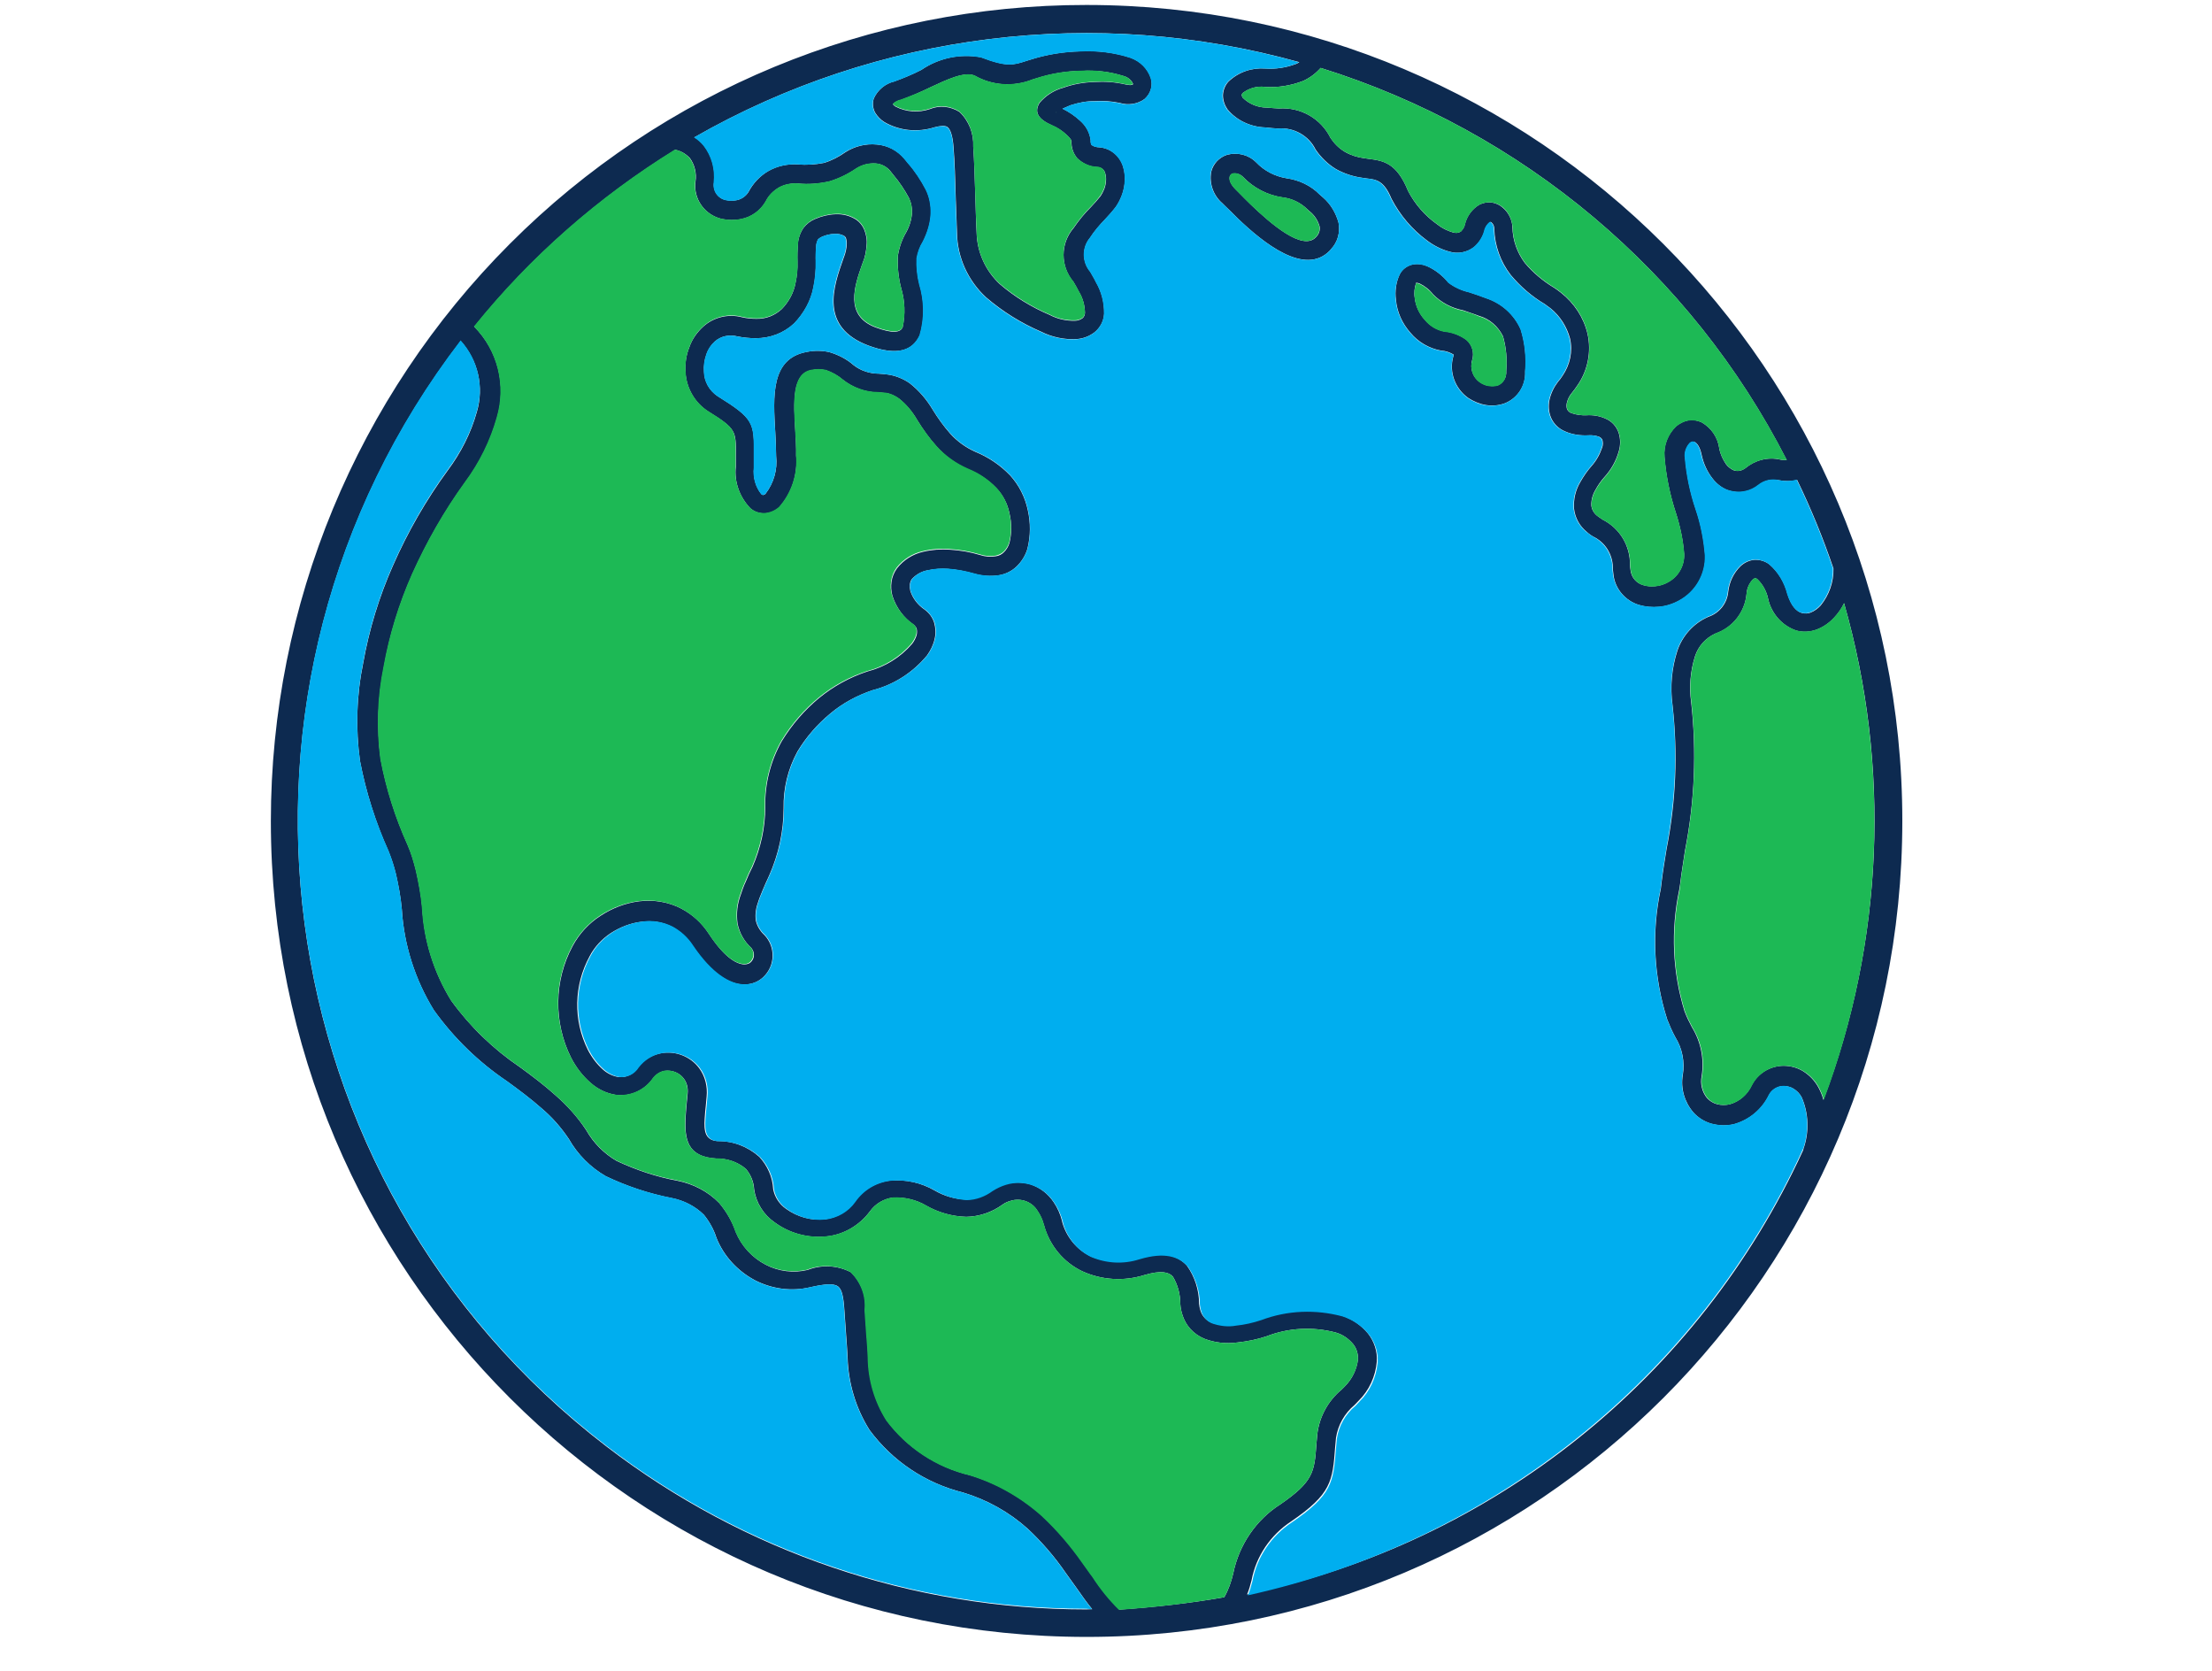 <svg width="49" height="37" viewBox="0 0 49 37" fill="none" xmlns="http://www.w3.org/2000/svg">
<path d="M32.085 6.257C32.222 6.361 32.378 6.432 32.544 6.47C32.666 6.508 32.794 6.555 32.922 6.602C33.267 6.716 33.541 6.966 33.687 7.292C33.782 7.594 33.815 7.916 33.786 8.227C33.8 8.535 33.621 8.818 33.333 8.931C33.2 8.979 33.059 8.993 32.917 8.969C32.775 8.946 32.643 8.889 32.525 8.813C32.232 8.605 32.095 8.237 32.194 7.892C32.199 7.878 32.203 7.864 32.199 7.85C32.114 7.802 32.024 7.769 31.925 7.764C31.66 7.717 31.415 7.575 31.244 7.368C31.06 7.16 30.947 6.909 30.923 6.635C30.899 6.451 30.923 6.257 31.003 6.082C31.06 5.964 31.169 5.884 31.296 5.856C31.405 5.837 31.514 5.851 31.613 5.893C31.792 5.974 31.953 6.101 32.085 6.257ZM32.411 6.871C32.161 6.824 31.925 6.701 31.745 6.517C31.665 6.413 31.561 6.333 31.443 6.276C31.419 6.267 31.396 6.262 31.367 6.262C31.363 6.262 31.367 6.262 31.367 6.271C31.334 6.375 31.32 6.489 31.339 6.593C31.358 6.772 31.438 6.947 31.561 7.079C31.67 7.212 31.821 7.306 31.991 7.339C32.166 7.353 32.34 7.42 32.482 7.524C32.614 7.637 32.662 7.816 32.61 7.977C32.558 8.157 32.624 8.35 32.775 8.459C32.837 8.502 32.907 8.535 32.988 8.544C33.059 8.553 33.125 8.549 33.186 8.53C33.309 8.473 33.375 8.35 33.366 8.218C33.389 7.958 33.366 7.698 33.295 7.448C33.186 7.226 32.997 7.06 32.761 6.994C32.643 6.947 32.525 6.914 32.411 6.871ZM27.077 4.5C26.879 4.33 26.784 4.065 26.831 3.805C26.874 3.63 27.006 3.484 27.186 3.427C27.417 3.366 27.658 3.427 27.828 3.597C28.003 3.781 28.239 3.904 28.495 3.947C28.773 3.985 29.038 4.107 29.236 4.311L29.307 4.372C29.477 4.519 29.595 4.722 29.652 4.934C29.69 5.147 29.633 5.36 29.487 5.515L29.458 5.549C28.906 6.12 27.989 5.383 27.417 4.835C27.313 4.731 27.224 4.641 27.143 4.566L27.077 4.5ZM27.242 3.909C27.224 3.985 27.261 4.084 27.38 4.202L27.441 4.263C27.517 4.339 27.602 4.429 27.706 4.528C28.154 4.958 28.854 5.563 29.147 5.256L29.161 5.241C29.217 5.185 29.246 5.1 29.232 5.015C29.194 4.882 29.118 4.764 29.01 4.679L28.958 4.632C28.811 4.49 28.622 4.396 28.414 4.372C28.084 4.325 27.772 4.164 27.54 3.923C27.483 3.862 27.398 3.829 27.309 3.843C27.29 3.848 27.276 3.857 27.266 3.871C27.257 3.876 27.242 3.895 27.242 3.909ZM40.85 13.359C40.793 13.477 40.718 13.585 40.628 13.68C40.519 13.798 40.387 13.888 40.24 13.944C40.094 13.996 39.938 14.006 39.787 13.963C39.475 13.855 39.239 13.585 39.168 13.264C39.135 13.099 39.05 12.943 38.927 12.825C38.913 12.815 38.898 12.806 38.88 12.806C38.861 12.81 38.842 12.82 38.828 12.834C38.747 12.919 38.7 13.028 38.691 13.141C38.657 13.548 38.388 13.897 38.001 14.03L37.991 14.034C37.779 14.133 37.618 14.313 37.547 14.535C37.443 14.861 37.415 15.215 37.462 15.551C37.585 16.647 37.538 17.757 37.325 18.839C37.292 19.076 37.249 19.307 37.221 19.553L37.198 19.704C37.009 20.597 37.046 21.523 37.316 22.397C37.363 22.52 37.42 22.638 37.481 22.751C37.679 23.073 37.755 23.46 37.694 23.833C37.661 24.003 37.703 24.183 37.816 24.32C37.873 24.381 37.949 24.429 38.034 24.452C38.124 24.476 38.218 24.476 38.308 24.457C38.53 24.396 38.709 24.24 38.804 24.032C38.941 23.767 39.21 23.607 39.503 23.602C39.654 23.602 39.806 23.64 39.938 23.72C40.084 23.81 40.203 23.937 40.283 24.084C40.33 24.174 40.368 24.263 40.392 24.358C41.724 20.843 41.885 16.983 40.85 13.359ZM39.952 25.435C40.08 25.067 40.066 24.66 39.914 24.306C39.872 24.221 39.806 24.155 39.725 24.107C39.664 24.07 39.588 24.051 39.513 24.051C39.376 24.051 39.248 24.131 39.187 24.249C39.035 24.566 38.752 24.802 38.412 24.896C38.251 24.934 38.086 24.93 37.92 24.887C37.764 24.845 37.618 24.755 37.509 24.632C37.316 24.405 37.226 24.103 37.278 23.805C37.325 23.517 37.268 23.219 37.112 22.969C37.042 22.841 36.985 22.709 36.933 22.577C36.635 21.641 36.583 20.644 36.791 19.68L36.81 19.52C36.839 19.279 36.881 19.038 36.919 18.797C37.127 17.748 37.169 16.675 37.051 15.622C36.994 15.211 37.032 14.795 37.16 14.403C37.273 14.077 37.514 13.807 37.831 13.666L37.84 13.661C38.086 13.581 38.261 13.363 38.284 13.103C38.308 12.891 38.402 12.692 38.554 12.541C38.639 12.461 38.738 12.414 38.851 12.399C38.974 12.39 39.097 12.423 39.196 12.499C39.395 12.669 39.532 12.9 39.598 13.16C39.678 13.411 39.791 13.543 39.919 13.576C39.98 13.59 40.051 13.59 40.108 13.566C40.193 13.533 40.269 13.477 40.33 13.411C40.519 13.179 40.623 12.886 40.614 12.588C40.387 11.918 40.117 11.261 39.81 10.628C39.683 10.661 39.546 10.661 39.418 10.637C39.258 10.599 39.092 10.637 38.96 10.741C38.87 10.812 38.776 10.859 38.662 10.883C38.53 10.911 38.388 10.897 38.261 10.85C38.133 10.798 38.02 10.708 37.935 10.595C37.816 10.443 37.736 10.264 37.694 10.07C37.661 9.905 37.594 9.81 37.538 9.787C37.524 9.782 37.509 9.777 37.495 9.782C37.476 9.787 37.453 9.796 37.438 9.81C37.353 9.9 37.311 10.028 37.33 10.146C37.363 10.533 37.443 10.916 37.566 11.28C37.679 11.61 37.746 11.955 37.774 12.305C37.788 12.721 37.561 13.108 37.198 13.302C37.06 13.377 36.909 13.425 36.753 13.439C36.602 13.453 36.451 13.439 36.305 13.396C36.002 13.302 35.775 13.037 35.742 12.726L35.728 12.607C35.738 12.319 35.591 12.05 35.341 11.908C35.27 11.875 35.204 11.828 35.147 11.776C34.991 11.648 34.892 11.469 34.868 11.265C34.854 11.058 34.901 10.854 35.005 10.68C35.076 10.552 35.161 10.429 35.256 10.321C35.364 10.202 35.44 10.061 35.492 9.909C35.511 9.858 35.511 9.796 35.497 9.744C35.487 9.716 35.464 9.692 35.426 9.673C35.35 9.645 35.275 9.635 35.194 9.64C35.019 9.65 34.835 9.626 34.675 9.555C34.533 9.498 34.419 9.39 34.358 9.248C34.306 9.12 34.297 8.983 34.325 8.851C34.358 8.705 34.424 8.572 34.514 8.454C34.547 8.416 34.585 8.369 34.613 8.322C34.779 8.081 34.845 7.783 34.779 7.495C34.708 7.231 34.556 6.994 34.344 6.824C34.306 6.796 34.264 6.768 34.221 6.734C33.933 6.564 33.678 6.342 33.465 6.087C33.238 5.794 33.111 5.435 33.101 5.062C33.101 5.015 33.082 4.963 33.044 4.93C33.035 4.92 33.026 4.915 33.016 4.915C33.011 4.915 33.007 4.915 33.002 4.92C32.945 4.967 32.898 5.038 32.884 5.114C32.846 5.251 32.766 5.378 32.652 5.473C32.496 5.591 32.293 5.629 32.109 5.572C31.93 5.525 31.755 5.435 31.608 5.322C31.282 5.081 31.013 4.764 30.824 4.4C30.659 3.999 30.488 3.975 30.28 3.952L30.177 3.937C29.969 3.909 29.775 3.843 29.595 3.744C29.416 3.635 29.26 3.484 29.142 3.309C28.991 3.002 28.66 2.818 28.32 2.846C28.235 2.841 28.145 2.837 28.036 2.822C27.71 2.813 27.398 2.671 27.191 2.421C27.129 2.331 27.091 2.222 27.091 2.109C27.096 1.996 27.139 1.887 27.214 1.807C27.436 1.594 27.734 1.495 28.032 1.518C28.263 1.533 28.485 1.499 28.702 1.419C28.731 1.41 28.754 1.395 28.783 1.377C24.275 0.12 19.447 0.715 15.383 3.04C15.464 3.087 15.53 3.148 15.591 3.219C15.771 3.451 15.851 3.744 15.818 4.037C15.785 4.216 15.898 4.396 16.078 4.429C16.158 4.448 16.234 4.448 16.309 4.434C16.423 4.415 16.522 4.344 16.579 4.254C16.683 4.056 16.839 3.89 17.032 3.781C17.226 3.673 17.453 3.626 17.68 3.64C17.869 3.659 18.067 3.644 18.256 3.607C18.426 3.555 18.582 3.474 18.729 3.37C18.936 3.238 19.177 3.177 19.423 3.2C19.664 3.219 19.881 3.333 20.037 3.517L20.118 3.616C20.273 3.791 20.406 3.994 20.514 4.202C20.595 4.367 20.628 4.547 20.623 4.726C20.614 4.944 20.547 5.156 20.448 5.35C20.377 5.464 20.335 5.586 20.311 5.714C20.302 5.908 20.321 6.111 20.368 6.295C20.481 6.664 20.486 7.056 20.377 7.424C20.221 7.76 19.886 7.892 19.234 7.651C18.152 7.24 18.459 6.356 18.686 5.719L18.7 5.681C18.733 5.591 18.752 5.506 18.757 5.416C18.762 5.364 18.752 5.312 18.738 5.265C18.729 5.251 18.719 5.237 18.705 5.227C18.643 5.189 18.568 5.175 18.492 5.18C18.393 5.18 18.303 5.204 18.213 5.241C18.18 5.256 18.152 5.275 18.124 5.298C18.1 5.345 18.081 5.397 18.081 5.454C18.072 5.567 18.067 5.686 18.072 5.799C18.076 5.988 18.058 6.177 18.02 6.361C17.963 6.664 17.807 6.938 17.595 7.16C17.363 7.377 17.061 7.49 16.744 7.49C16.602 7.49 16.465 7.476 16.328 7.448C16.158 7.405 15.974 7.443 15.842 7.557C15.752 7.637 15.686 7.736 15.648 7.85C15.605 7.972 15.586 8.105 15.596 8.232C15.601 8.45 15.714 8.648 15.894 8.771C16.706 9.276 16.706 9.357 16.702 10.084V10.354C16.678 10.566 16.735 10.779 16.867 10.944C16.876 10.954 16.891 10.958 16.905 10.963C16.928 10.958 16.947 10.949 16.961 10.93C17.141 10.694 17.226 10.401 17.193 10.103C17.193 9.947 17.183 9.758 17.174 9.574C17.127 8.771 17.07 7.939 17.873 7.793C18.039 7.76 18.218 7.76 18.384 7.802C18.573 7.859 18.757 7.953 18.908 8.086C19.069 8.213 19.272 8.275 19.47 8.275C19.527 8.279 19.588 8.284 19.664 8.294C19.839 8.317 20.009 8.388 20.151 8.487C20.358 8.648 20.529 8.851 20.661 9.073C20.774 9.257 20.902 9.437 21.048 9.602C21.2 9.772 21.393 9.91 21.601 10.004C21.894 10.122 22.159 10.302 22.376 10.528C22.574 10.746 22.707 11.01 22.768 11.299C22.83 11.577 22.83 11.87 22.759 12.154C22.716 12.3 22.631 12.437 22.518 12.546C22.409 12.65 22.272 12.716 22.126 12.74C21.941 12.768 21.752 12.754 21.573 12.702C21.389 12.65 21.195 12.612 21.001 12.598C20.85 12.588 20.694 12.598 20.543 12.631C20.41 12.655 20.288 12.726 20.198 12.825C20.174 12.858 20.16 12.9 20.155 12.943C20.151 12.99 20.155 13.037 20.165 13.085C20.217 13.25 20.33 13.396 20.477 13.496C20.581 13.571 20.656 13.67 20.694 13.793C20.727 13.911 20.732 14.034 20.703 14.152C20.675 14.28 20.614 14.403 20.538 14.511C20.226 14.889 19.806 15.163 19.324 15.286C18.988 15.4 18.667 15.57 18.393 15.801C18.105 16.038 17.859 16.321 17.665 16.642C17.453 17.03 17.349 17.46 17.358 17.899C17.358 18.414 17.245 18.924 17.037 19.392C16.985 19.51 16.933 19.614 16.9 19.699C16.867 19.789 16.824 19.874 16.801 19.954C16.749 20.091 16.721 20.242 16.744 20.389C16.772 20.512 16.843 20.625 16.933 20.706C17.183 20.97 17.174 21.386 16.91 21.636C16.891 21.655 16.872 21.669 16.853 21.684C16.739 21.769 16.602 21.806 16.461 21.802C16.158 21.792 15.761 21.566 15.341 20.942C15.227 20.767 15.072 20.625 14.892 20.526C14.679 20.417 14.443 20.38 14.207 20.413C13.966 20.441 13.739 20.531 13.531 20.663C13.338 20.791 13.172 20.965 13.063 21.173C12.709 21.821 12.695 22.591 13.021 23.247C13.106 23.413 13.215 23.559 13.352 23.682C13.451 23.772 13.574 23.833 13.706 23.852C13.876 23.866 14.037 23.791 14.131 23.64C14.259 23.474 14.438 23.361 14.646 23.323C14.968 23.266 15.298 23.399 15.487 23.654C15.62 23.833 15.676 24.06 15.653 24.287L15.634 24.495C15.624 24.589 15.615 24.674 15.61 24.769C15.591 25.052 15.62 25.251 15.894 25.27C16.238 25.265 16.565 25.392 16.82 25.619C16.999 25.813 17.113 26.063 17.127 26.333C17.16 26.512 17.264 26.668 17.415 26.772C17.661 26.947 17.958 27.032 18.256 27.004C18.525 26.975 18.776 26.834 18.932 26.611C19.111 26.352 19.395 26.182 19.716 26.144C20.066 26.115 20.406 26.191 20.708 26.366C20.921 26.489 21.152 26.555 21.398 26.564C21.606 26.559 21.804 26.484 21.965 26.366C22.059 26.304 22.159 26.257 22.267 26.224C22.452 26.172 22.65 26.177 22.83 26.229C23.042 26.3 23.217 26.437 23.34 26.621C23.43 26.753 23.491 26.895 23.529 27.051V27.06C23.619 27.386 23.841 27.665 24.148 27.816C24.493 27.963 24.871 27.982 25.225 27.868L25.239 27.864C25.773 27.708 26.09 27.802 26.293 28.029C26.468 28.275 26.562 28.572 26.562 28.875C26.567 28.922 26.576 28.974 26.59 29.016C26.624 29.139 26.718 29.243 26.836 29.291C27.002 29.347 27.186 29.366 27.361 29.338C27.55 29.319 27.739 29.276 27.923 29.215C28.499 28.997 29.128 28.974 29.723 29.134C29.954 29.21 30.153 29.347 30.304 29.531C30.441 29.706 30.517 29.933 30.498 30.16C30.47 30.481 30.328 30.793 30.096 31.02C30.068 31.048 30.044 31.076 30.006 31.114C29.784 31.299 29.638 31.558 29.595 31.842L29.576 32.05C29.52 32.806 29.491 33.084 28.599 33.694C28.145 33.992 27.824 34.464 27.724 34.998C27.696 35.107 27.668 35.211 27.625 35.31C33.059 34.171 37.632 30.519 39.943 25.473M29.255 1.504C29.147 1.627 29.014 1.726 28.868 1.792C28.599 1.896 28.31 1.944 28.022 1.925C27.847 1.901 27.668 1.953 27.526 2.062C27.517 2.071 27.507 2.09 27.507 2.104C27.507 2.123 27.517 2.142 27.526 2.161C27.668 2.303 27.861 2.383 28.065 2.383C28.159 2.392 28.244 2.397 28.329 2.402C28.811 2.369 29.26 2.624 29.473 3.054C29.558 3.181 29.662 3.285 29.789 3.361C29.921 3.437 30.068 3.484 30.214 3.503L30.314 3.517C30.644 3.559 30.937 3.602 31.192 4.23C31.344 4.523 31.566 4.778 31.835 4.967C31.939 5.052 32.057 5.109 32.185 5.147C32.241 5.166 32.307 5.161 32.359 5.128C32.402 5.086 32.44 5.029 32.449 4.972C32.492 4.788 32.61 4.627 32.77 4.533C32.855 4.49 32.95 4.471 33.049 4.485C33.139 4.5 33.219 4.537 33.29 4.599C33.418 4.708 33.498 4.868 33.503 5.034C33.508 5.317 33.607 5.596 33.777 5.823C33.961 6.04 34.178 6.224 34.424 6.371C34.476 6.404 34.533 6.446 34.58 6.484C34.873 6.716 35.081 7.032 35.166 7.391C35.256 7.788 35.171 8.209 34.939 8.539C34.901 8.596 34.859 8.653 34.816 8.705C34.764 8.766 34.727 8.842 34.708 8.922C34.698 8.965 34.698 9.017 34.712 9.059C34.731 9.097 34.764 9.135 34.812 9.149C34.92 9.187 35.034 9.201 35.142 9.196C35.289 9.187 35.435 9.21 35.568 9.272C35.705 9.328 35.809 9.446 35.856 9.584C35.898 9.716 35.898 9.858 35.86 9.99C35.799 10.207 35.69 10.401 35.539 10.566C35.459 10.656 35.397 10.746 35.341 10.85C35.279 10.954 35.246 11.072 35.251 11.195C35.26 11.284 35.308 11.365 35.379 11.421C35.416 11.45 35.459 11.478 35.501 11.507C35.884 11.7 36.12 12.097 36.106 12.522L36.12 12.631C36.139 12.787 36.248 12.914 36.399 12.957C36.489 12.985 36.579 12.99 36.668 12.981C36.768 12.971 36.862 12.943 36.952 12.891C37.179 12.768 37.316 12.527 37.306 12.267C37.283 11.96 37.217 11.648 37.122 11.355C36.99 10.954 36.905 10.538 36.871 10.117C36.848 9.862 36.947 9.612 37.131 9.437C37.207 9.376 37.297 9.328 37.396 9.309C37.5 9.291 37.604 9.309 37.694 9.352C37.911 9.475 38.053 9.687 38.086 9.933C38.109 10.061 38.166 10.179 38.237 10.283C38.275 10.335 38.336 10.382 38.393 10.41C38.435 10.429 38.492 10.434 38.539 10.425C38.582 10.415 38.624 10.396 38.662 10.368C38.88 10.188 39.163 10.113 39.442 10.179C39.484 10.188 39.536 10.188 39.579 10.188C37.457 6.03 33.73 2.898 29.255 1.504ZM27.12 35.371C27.214 35.206 27.276 35.026 27.318 34.847C27.446 34.214 27.824 33.656 28.367 33.311C29.095 32.81 29.118 32.593 29.161 31.984L29.18 31.771C29.222 31.379 29.421 31.02 29.718 30.774L29.789 30.703C29.95 30.543 30.054 30.33 30.082 30.108C30.087 29.985 30.054 29.862 29.973 29.763C29.869 29.64 29.737 29.55 29.586 29.508C29.076 29.375 28.542 29.404 28.055 29.593C27.843 29.664 27.63 29.706 27.408 29.73C27.157 29.763 26.907 29.735 26.675 29.645C26.439 29.546 26.26 29.352 26.189 29.106C26.165 29.031 26.151 28.955 26.146 28.875C26.146 28.657 26.09 28.454 25.981 28.27C25.887 28.166 25.712 28.133 25.367 28.232L25.348 28.237C24.894 28.379 24.408 28.35 23.973 28.152C23.557 27.953 23.25 27.58 23.127 27.136L23.122 27.122C23.094 27.013 23.047 26.909 22.985 26.819C22.863 26.611 22.612 26.522 22.386 26.593C22.324 26.611 22.263 26.635 22.206 26.678C21.97 26.848 21.691 26.942 21.403 26.947C21.091 26.938 20.784 26.852 20.514 26.697C20.288 26.564 20.028 26.508 19.773 26.522C19.574 26.55 19.39 26.659 19.272 26.824C19.04 27.136 18.691 27.344 18.303 27.382C17.897 27.424 17.486 27.311 17.16 27.07C16.914 26.9 16.749 26.635 16.706 26.342C16.697 26.172 16.631 26.012 16.522 25.884C16.343 25.733 16.106 25.652 15.87 25.657C15.227 25.619 15.157 25.241 15.19 24.707C15.194 24.618 15.204 24.523 15.213 24.419L15.232 24.221C15.246 24.098 15.218 23.98 15.147 23.885C15.048 23.753 14.883 23.692 14.722 23.715C14.618 23.734 14.533 23.796 14.467 23.876C14.287 24.14 13.971 24.287 13.654 24.249C13.437 24.216 13.243 24.122 13.082 23.98C12.903 23.824 12.756 23.63 12.648 23.418C12.26 22.638 12.274 21.712 12.685 20.951C12.832 20.677 13.045 20.446 13.305 20.28C13.564 20.11 13.857 19.997 14.164 19.959C14.481 19.921 14.807 19.973 15.09 20.12C15.341 20.252 15.549 20.441 15.705 20.682C16.031 21.178 16.295 21.348 16.484 21.358C16.527 21.358 16.574 21.348 16.612 21.325C16.716 21.244 16.73 21.102 16.65 21.003C16.65 20.998 16.645 20.998 16.645 20.994C16.489 20.852 16.38 20.663 16.338 20.45C16.309 20.228 16.333 20.011 16.413 19.803C16.442 19.713 16.475 19.619 16.522 19.52C16.565 19.411 16.616 19.302 16.669 19.198C16.853 18.778 16.952 18.329 16.952 17.866C16.942 17.356 17.07 16.855 17.32 16.411C17.543 16.047 17.821 15.726 18.147 15.456C18.464 15.197 18.828 14.998 19.215 14.87C19.603 14.771 19.948 14.559 20.207 14.256C20.25 14.2 20.288 14.129 20.307 14.058C20.316 14.015 20.316 13.968 20.307 13.925C20.297 13.893 20.278 13.869 20.25 13.841C20.018 13.685 19.853 13.458 19.768 13.193C19.74 13.089 19.735 12.985 19.749 12.886C19.763 12.777 19.806 12.674 19.872 12.584C20.018 12.399 20.221 12.272 20.448 12.22C20.642 12.173 20.84 12.159 21.039 12.173C21.27 12.187 21.492 12.225 21.71 12.291C21.823 12.329 21.941 12.338 22.059 12.319C22.13 12.31 22.192 12.277 22.239 12.229C22.296 12.173 22.338 12.102 22.362 12.021C22.414 11.804 22.414 11.587 22.362 11.37C22.319 11.157 22.22 10.968 22.074 10.812C21.899 10.632 21.686 10.486 21.45 10.396C21.181 10.278 20.94 10.108 20.746 9.886C20.585 9.706 20.444 9.508 20.316 9.3C20.212 9.12 20.075 8.955 19.914 8.828C19.825 8.766 19.73 8.719 19.622 8.705C19.584 8.7 19.517 8.695 19.461 8.691C19.173 8.691 18.894 8.587 18.667 8.407C18.558 8.313 18.431 8.246 18.299 8.199C18.19 8.176 18.076 8.176 17.973 8.199C17.543 8.279 17.58 8.917 17.618 9.536C17.628 9.721 17.642 9.91 17.637 10.089C17.675 10.505 17.538 10.921 17.264 11.232C17.174 11.318 17.065 11.36 16.947 11.37C16.829 11.374 16.711 11.336 16.621 11.256C16.385 11.01 16.262 10.675 16.3 10.335V10.061C16.305 9.55 16.305 9.494 15.695 9.116C15.393 8.927 15.204 8.596 15.185 8.246C15.171 8.057 15.199 7.864 15.27 7.689C15.331 7.509 15.445 7.353 15.586 7.226C15.823 7.018 16.144 6.947 16.442 7.027C16.546 7.051 16.654 7.06 16.758 7.06C16.971 7.065 17.169 6.985 17.32 6.843C17.476 6.682 17.585 6.479 17.623 6.262C17.656 6.111 17.67 5.955 17.665 5.799C17.661 5.667 17.665 5.53 17.675 5.397C17.684 5.275 17.727 5.152 17.798 5.048C17.869 4.958 17.954 4.892 18.058 4.849C18.199 4.788 18.351 4.75 18.506 4.745C18.672 4.736 18.832 4.778 18.97 4.868C19.045 4.92 19.102 4.991 19.14 5.076C19.187 5.189 19.21 5.308 19.196 5.43C19.187 5.563 19.163 5.695 19.111 5.818L19.097 5.856C18.932 6.328 18.7 6.985 19.39 7.249C19.773 7.391 19.943 7.368 19.995 7.249C20.056 6.961 20.047 6.664 19.962 6.38C19.9 6.144 19.877 5.898 19.891 5.657C19.919 5.482 19.981 5.303 20.07 5.152C20.146 5.015 20.193 4.868 20.203 4.712C20.207 4.594 20.184 4.481 20.132 4.377C20.037 4.202 19.924 4.032 19.796 3.881L19.716 3.781C19.636 3.687 19.522 3.63 19.399 3.621C19.248 3.611 19.097 3.649 18.965 3.734C18.785 3.857 18.582 3.956 18.374 4.018C18.143 4.07 17.911 4.089 17.675 4.065C17.528 4.056 17.382 4.084 17.254 4.155C17.131 4.23 17.028 4.33 16.966 4.457C16.848 4.665 16.645 4.811 16.409 4.854C16.272 4.882 16.125 4.878 15.988 4.849C15.61 4.76 15.355 4.405 15.407 4.018C15.435 3.838 15.388 3.649 15.284 3.503C15.194 3.408 15.086 3.342 14.958 3.318C13.267 4.363 11.755 5.686 10.507 7.235C11.032 7.764 11.221 8.535 11.013 9.243C10.867 9.768 10.626 10.254 10.3 10.689C9.841 11.322 9.454 12.003 9.133 12.716C8.84 13.377 8.627 14.067 8.504 14.776C8.367 15.447 8.343 16.132 8.433 16.812C8.556 17.469 8.759 18.107 9.033 18.716C9.114 18.901 9.17 19.094 9.218 19.288C9.279 19.558 9.331 19.836 9.355 20.11C9.392 20.833 9.614 21.542 9.997 22.161C10.413 22.737 10.928 23.233 11.514 23.63C11.788 23.829 12.057 24.032 12.303 24.254C12.563 24.481 12.794 24.736 12.983 25.024C13.144 25.308 13.375 25.544 13.659 25.709C14.084 25.907 14.538 26.063 15.005 26.148C15.36 26.219 15.681 26.385 15.931 26.64C16.092 26.829 16.22 27.051 16.3 27.287C16.427 27.594 16.659 27.849 16.957 28.005C17.245 28.157 17.58 28.199 17.892 28.123C18.204 28.001 18.554 28.02 18.851 28.175C19.078 28.398 19.196 28.705 19.163 29.016L19.201 29.555C19.215 29.739 19.229 29.909 19.234 30.056C19.239 30.557 19.381 31.039 19.645 31.459C20.099 32.064 20.755 32.494 21.492 32.669C22.078 32.843 22.622 33.155 23.085 33.566C23.42 33.878 23.727 34.233 23.987 34.611C24.072 34.724 24.138 34.828 24.209 34.918C24.379 35.182 24.578 35.428 24.8 35.645C25.556 35.593 26.34 35.508 27.12 35.371ZM24.195 35.636C24.072 35.485 23.954 35.319 23.826 35.135L23.609 34.833C23.363 34.474 23.08 34.148 22.768 33.855C22.357 33.486 21.866 33.212 21.332 33.051C20.5 32.843 19.773 32.357 19.262 31.667C18.955 31.18 18.79 30.618 18.776 30.046C18.771 29.933 18.757 29.753 18.743 29.555L18.705 29.012C18.686 28.724 18.653 28.553 18.563 28.487C18.473 28.421 18.28 28.43 17.949 28.506C17.533 28.605 17.098 28.544 16.721 28.35C16.333 28.142 16.031 27.812 15.87 27.41C15.813 27.226 15.714 27.051 15.591 26.9C15.398 26.711 15.147 26.583 14.878 26.531C14.372 26.432 13.89 26.271 13.423 26.049C13.078 25.851 12.794 25.563 12.601 25.222C12.43 24.967 12.227 24.736 11.996 24.542C11.755 24.329 11.495 24.136 11.235 23.947C10.602 23.521 10.054 22.988 9.61 22.369C9.194 21.693 8.948 20.923 8.901 20.134C8.877 19.874 8.83 19.619 8.773 19.369C8.731 19.194 8.674 19.019 8.608 18.854C8.32 18.216 8.107 17.54 7.975 16.855C7.876 16.132 7.899 15.395 8.046 14.681C8.178 13.94 8.4 13.212 8.707 12.522C9.033 11.78 9.44 11.072 9.917 10.42C10.21 10.028 10.432 9.593 10.564 9.12C10.725 8.572 10.592 7.982 10.205 7.552C4.337 15.201 5.778 26.163 13.432 32.031C16.48 34.37 20.217 35.641 24.058 35.641L24.195 35.636ZM23.713 2.331L23.538 2.407C23.68 2.477 23.808 2.563 23.926 2.671C24.058 2.785 24.143 2.94 24.162 3.111C24.157 3.144 24.167 3.181 24.181 3.21C24.228 3.243 24.29 3.262 24.351 3.262C24.601 3.281 24.809 3.451 24.88 3.692C24.918 3.815 24.927 3.942 24.913 4.065C24.894 4.249 24.823 4.429 24.72 4.58C24.644 4.679 24.564 4.769 24.479 4.859C24.356 4.986 24.242 5.119 24.148 5.265C23.968 5.482 23.968 5.799 24.152 6.016C24.19 6.087 24.238 6.158 24.28 6.248C24.403 6.46 24.464 6.701 24.46 6.947C24.45 7.108 24.375 7.254 24.247 7.358C24.129 7.448 23.992 7.5 23.845 7.509C23.576 7.524 23.307 7.467 23.061 7.344C22.622 7.155 22.211 6.9 21.842 6.583C21.445 6.215 21.209 5.704 21.2 5.161C21.19 4.934 21.181 4.651 21.171 4.367C21.162 3.98 21.148 3.583 21.124 3.271C21.105 3.002 21.053 2.86 20.987 2.813C20.935 2.775 20.831 2.785 20.703 2.818C20.33 2.936 19.929 2.898 19.593 2.704C19.508 2.652 19.437 2.577 19.385 2.492C19.333 2.392 19.324 2.279 19.357 2.18C19.442 1.991 19.612 1.849 19.815 1.802C20.023 1.726 20.217 1.646 20.41 1.547C20.798 1.282 21.27 1.183 21.733 1.268C22.315 1.49 22.456 1.438 22.735 1.348L22.811 1.325C23.179 1.206 23.552 1.145 23.94 1.136C24.313 1.117 24.691 1.164 25.041 1.277C25.258 1.353 25.424 1.518 25.494 1.731C25.518 1.811 25.518 1.896 25.494 1.977C25.471 2.062 25.419 2.137 25.353 2.194C25.197 2.307 24.989 2.336 24.805 2.279C24.625 2.241 24.431 2.227 24.247 2.241C24.072 2.236 23.893 2.274 23.713 2.331ZM23.406 2.477L23.401 2.482C23.382 2.515 23.387 2.506 23.406 2.477ZM23.028 2.279C23.165 2.118 23.345 2 23.552 1.944C23.774 1.863 24.001 1.825 24.238 1.816C24.469 1.802 24.696 1.816 24.923 1.868C25.017 1.892 25.074 1.887 25.098 1.868V1.854C25.06 1.769 24.979 1.707 24.89 1.684C24.587 1.589 24.271 1.551 23.959 1.57C23.614 1.575 23.278 1.632 22.957 1.736L22.881 1.759C22.461 1.929 21.984 1.901 21.587 1.674C21.351 1.584 20.987 1.759 20.599 1.939C20.387 2.043 20.174 2.133 19.957 2.213C19.886 2.227 19.825 2.26 19.777 2.307C19.792 2.326 19.811 2.345 19.834 2.359C20.07 2.482 20.349 2.501 20.599 2.416C20.817 2.326 21.053 2.355 21.252 2.477C21.464 2.676 21.573 2.959 21.559 3.252C21.582 3.555 21.592 3.966 21.606 4.367C21.615 4.641 21.62 4.911 21.634 5.152C21.644 5.582 21.828 5.993 22.145 6.29C22.475 6.574 22.853 6.805 23.255 6.975C23.425 7.065 23.619 7.108 23.812 7.103C23.869 7.103 23.93 7.084 23.982 7.046C24.015 7.018 24.034 6.971 24.034 6.928C24.03 6.763 23.987 6.602 23.897 6.456C23.86 6.38 23.817 6.309 23.779 6.243C23.486 5.898 23.486 5.393 23.784 5.048C23.897 4.882 24.025 4.726 24.167 4.585C24.242 4.509 24.308 4.429 24.379 4.344C24.441 4.249 24.488 4.145 24.497 4.032C24.507 3.97 24.502 3.9 24.483 3.838C24.474 3.8 24.45 3.758 24.412 3.734C24.384 3.715 24.351 3.701 24.308 3.701C24.143 3.696 23.982 3.621 23.864 3.507C23.774 3.399 23.727 3.262 23.737 3.125C23.737 3.106 23.699 3.054 23.633 2.992C23.538 2.903 23.434 2.832 23.311 2.78C23.004 2.643 22.9 2.492 23.028 2.279ZM24.067 0.11C34.046 0.11 42.14 8.199 42.14 18.178C42.14 28.157 34.051 36.25 24.072 36.25C14.094 36.25 6 28.161 6 18.183C6 13.392 7.904 8.794 11.292 5.402C14.675 2.01 19.272 0.106 24.067 0.11Z" fill="#0D2A50"/>
<path d="M32.08 6.262C32.217 6.366 32.373 6.437 32.538 6.475C32.661 6.512 32.789 6.56 32.916 6.607C33.261 6.72 33.54 6.971 33.682 7.297C33.776 7.599 33.809 7.92 33.781 8.232C33.795 8.539 33.616 8.823 33.327 8.936C33.195 8.983 33.053 8.998 32.912 8.974C32.77 8.955 32.638 8.894 32.519 8.818C32.227 8.61 32.09 8.242 32.189 7.897C32.193 7.883 32.198 7.868 32.193 7.854C32.108 7.807 32.019 7.774 31.919 7.769C31.655 7.722 31.409 7.58 31.239 7.372C31.055 7.164 30.941 6.914 30.918 6.64C30.894 6.451 30.922 6.257 31.003 6.087C31.059 5.969 31.168 5.889 31.296 5.86C31.404 5.841 31.513 5.856 31.612 5.898C31.792 5.974 31.957 6.101 32.08 6.262ZM27.072 4.5C26.873 4.33 26.779 4.065 26.826 3.805C26.845 3.715 26.887 3.635 26.954 3.569C27.015 3.507 27.091 3.455 27.18 3.427C27.412 3.366 27.662 3.427 27.828 3.597C28.003 3.782 28.239 3.904 28.494 3.947C28.773 3.985 29.037 4.108 29.236 4.311L29.307 4.372C29.477 4.519 29.595 4.722 29.651 4.934C29.689 5.147 29.633 5.36 29.486 5.515L29.458 5.549C28.905 6.125 27.988 5.383 27.417 4.835C27.313 4.736 27.223 4.641 27.143 4.566L27.072 4.5ZM39.947 25.43C40.074 25.062 40.06 24.655 39.909 24.301C39.866 24.216 39.8 24.15 39.72 24.103C39.658 24.065 39.583 24.046 39.507 24.046C39.37 24.046 39.243 24.126 39.181 24.244C39.03 24.561 38.747 24.797 38.407 24.892C38.246 24.93 38.081 24.925 37.915 24.882C37.759 24.84 37.613 24.75 37.504 24.627C37.31 24.4 37.221 24.098 37.273 23.8C37.32 23.512 37.263 23.214 37.107 22.964C37.036 22.836 36.98 22.704 36.928 22.572C36.63 21.636 36.578 20.639 36.786 19.676L36.805 19.515C36.833 19.274 36.876 19.033 36.913 18.792C37.112 17.743 37.164 16.671 37.046 15.617C36.989 15.206 37.027 14.79 37.154 14.398C37.268 14.072 37.509 13.803 37.825 13.661L37.83 13.656C38.076 13.576 38.251 13.359 38.274 13.099C38.298 12.886 38.392 12.688 38.544 12.537C38.629 12.456 38.728 12.409 38.841 12.395C38.964 12.385 39.087 12.418 39.186 12.494C39.385 12.664 39.522 12.896 39.588 13.155C39.668 13.406 39.781 13.538 39.909 13.571C39.97 13.585 40.041 13.585 40.098 13.562C40.183 13.529 40.259 13.472 40.32 13.406C40.509 13.174 40.613 12.881 40.603 12.584C40.377 11.913 40.107 11.256 39.8 10.623C39.673 10.656 39.536 10.661 39.408 10.632C39.248 10.595 39.082 10.628 38.95 10.732C38.86 10.803 38.766 10.85 38.652 10.873C38.52 10.902 38.378 10.887 38.251 10.84C38.123 10.788 38.01 10.698 37.925 10.585C37.806 10.434 37.726 10.254 37.684 10.065C37.651 9.9 37.584 9.806 37.528 9.782C37.514 9.777 37.499 9.773 37.485 9.777C37.466 9.782 37.443 9.791 37.428 9.806C37.343 9.895 37.301 10.023 37.32 10.141C37.353 10.528 37.433 10.911 37.556 11.275C37.669 11.606 37.736 11.951 37.764 12.3C37.778 12.716 37.551 13.103 37.188 13.297C37.05 13.373 36.899 13.42 36.743 13.434C36.592 13.448 36.441 13.434 36.294 13.392C35.992 13.297 35.77 13.033 35.732 12.721L35.718 12.603C35.727 12.319 35.576 12.05 35.331 11.908C35.26 11.87 35.194 11.823 35.137 11.776C34.981 11.648 34.882 11.469 34.858 11.265C34.844 11.058 34.891 10.854 34.995 10.68C35.066 10.552 35.151 10.429 35.246 10.321C35.354 10.202 35.43 10.061 35.482 9.91C35.501 9.858 35.501 9.796 35.487 9.744C35.477 9.716 35.453 9.692 35.416 9.673C35.34 9.645 35.264 9.635 35.184 9.64C35.009 9.65 34.825 9.626 34.664 9.555C34.523 9.498 34.409 9.39 34.348 9.248C34.296 9.12 34.286 8.983 34.315 8.851C34.348 8.705 34.414 8.572 34.504 8.454C34.537 8.412 34.575 8.369 34.603 8.322C34.768 8.081 34.834 7.783 34.768 7.495C34.697 7.231 34.546 6.994 34.334 6.824C34.296 6.796 34.253 6.768 34.211 6.734C33.923 6.564 33.667 6.342 33.455 6.087C33.228 5.794 33.101 5.435 33.091 5.062C33.091 5.015 33.072 4.963 33.034 4.93C33.025 4.92 33.016 4.915 33.006 4.915C33.001 4.915 32.997 4.915 32.992 4.92C32.935 4.967 32.888 5.038 32.874 5.114C32.836 5.251 32.756 5.378 32.642 5.473C32.486 5.591 32.283 5.629 32.099 5.572C31.919 5.525 31.745 5.435 31.598 5.322C31.272 5.081 31.003 4.764 30.814 4.4C30.648 3.999 30.478 3.975 30.27 3.952L30.166 3.937C29.959 3.909 29.765 3.843 29.585 3.744C29.406 3.635 29.25 3.484 29.132 3.309C28.981 3.002 28.65 2.818 28.31 2.846C28.225 2.841 28.135 2.837 28.026 2.822C27.7 2.813 27.388 2.666 27.18 2.421C27.119 2.331 27.081 2.222 27.081 2.109C27.086 1.996 27.128 1.887 27.204 1.807C27.426 1.594 27.724 1.495 28.021 1.518C28.253 1.533 28.475 1.499 28.692 1.419C28.721 1.41 28.744 1.396 28.773 1.377C24.265 0.12 19.437 0.72 15.373 3.044C15.454 3.092 15.52 3.153 15.581 3.224C15.761 3.455 15.841 3.748 15.808 4.041C15.794 4.15 15.822 4.254 15.898 4.334C15.945 4.382 16.006 4.419 16.073 4.434C16.148 4.452 16.229 4.452 16.304 4.438C16.418 4.419 16.517 4.353 16.573 4.259C16.677 4.06 16.833 3.895 17.027 3.786C17.221 3.678 17.443 3.63 17.669 3.64C17.858 3.659 18.057 3.644 18.246 3.607C18.416 3.555 18.572 3.474 18.718 3.37C18.926 3.238 19.167 3.177 19.413 3.2C19.654 3.219 19.871 3.333 20.027 3.517L20.108 3.616C20.263 3.791 20.396 3.994 20.504 4.202C20.585 4.367 20.618 4.547 20.613 4.726C20.604 4.944 20.537 5.156 20.438 5.35C20.367 5.464 20.325 5.586 20.301 5.714C20.292 5.908 20.311 6.111 20.358 6.295C20.471 6.664 20.476 7.056 20.367 7.424C20.211 7.76 19.876 7.892 19.224 7.651C18.142 7.24 18.449 6.356 18.676 5.719L18.69 5.681C18.723 5.591 18.742 5.506 18.747 5.416C18.752 5.364 18.742 5.312 18.728 5.265C18.718 5.251 18.709 5.237 18.7 5.227C18.638 5.189 18.562 5.175 18.487 5.18C18.388 5.18 18.298 5.204 18.208 5.241C18.175 5.256 18.147 5.275 18.118 5.298C18.095 5.345 18.076 5.402 18.076 5.454C18.066 5.567 18.062 5.686 18.066 5.799C18.071 5.988 18.052 6.177 18.014 6.361C17.958 6.664 17.802 6.938 17.589 7.16C17.358 7.377 17.055 7.49 16.739 7.49C16.597 7.49 16.46 7.476 16.323 7.448C16.153 7.405 15.969 7.443 15.836 7.557C15.746 7.637 15.68 7.736 15.643 7.85C15.6 7.972 15.581 8.1 15.591 8.232C15.595 8.45 15.709 8.648 15.888 8.771C16.701 9.276 16.701 9.357 16.696 10.084V10.354C16.673 10.566 16.729 10.779 16.862 10.944C16.871 10.954 16.885 10.958 16.899 10.963C16.923 10.958 16.942 10.949 16.961 10.93C17.14 10.694 17.225 10.401 17.192 10.103C17.192 9.947 17.183 9.758 17.173 9.574C17.126 8.771 17.07 7.939 17.877 7.793C18.043 7.76 18.222 7.76 18.388 7.802C18.577 7.859 18.761 7.953 18.912 8.086C19.073 8.213 19.276 8.275 19.474 8.275C19.531 8.279 19.593 8.284 19.668 8.294C19.843 8.317 20.013 8.388 20.155 8.487C20.363 8.648 20.533 8.851 20.665 9.073C20.778 9.258 20.906 9.437 21.052 9.598C21.204 9.768 21.397 9.905 21.605 9.999C21.898 10.117 22.163 10.297 22.38 10.524C22.578 10.741 22.711 11.006 22.772 11.294C22.834 11.573 22.834 11.866 22.763 12.149C22.72 12.296 22.635 12.432 22.527 12.541C22.418 12.645 22.281 12.711 22.134 12.735C21.95 12.763 21.761 12.749 21.582 12.697C21.397 12.645 21.204 12.607 21.01 12.593C20.859 12.579 20.703 12.593 20.552 12.626C20.419 12.65 20.297 12.721 20.207 12.82C20.183 12.853 20.169 12.896 20.16 12.938C20.155 12.985 20.16 13.033 20.169 13.08C20.221 13.245 20.334 13.392 20.481 13.491C20.585 13.566 20.66 13.666 20.703 13.789C20.736 13.907 20.741 14.03 20.712 14.148C20.684 14.275 20.622 14.398 20.547 14.507C20.235 14.885 19.815 15.159 19.333 15.282C18.997 15.395 18.676 15.565 18.402 15.797C18.114 16.033 17.868 16.316 17.674 16.638C17.462 17.025 17.358 17.455 17.367 17.894C17.367 18.409 17.254 18.92 17.046 19.387C16.994 19.506 16.942 19.609 16.909 19.695C16.876 19.784 16.833 19.869 16.81 19.95C16.758 20.087 16.729 20.238 16.753 20.384C16.781 20.507 16.852 20.62 16.942 20.701C17.192 20.965 17.183 21.381 16.918 21.632C16.899 21.651 16.881 21.665 16.862 21.679C16.748 21.764 16.611 21.802 16.474 21.797C16.172 21.788 15.775 21.561 15.354 20.937C15.241 20.762 15.085 20.62 14.905 20.521C14.693 20.413 14.457 20.375 14.225 20.408C13.984 20.436 13.753 20.526 13.55 20.658C13.356 20.786 13.19 20.961 13.082 21.169C12.727 21.816 12.713 22.586 13.039 23.243C13.124 23.408 13.233 23.555 13.37 23.677C13.469 23.767 13.592 23.829 13.724 23.852C13.894 23.866 14.055 23.791 14.15 23.64C14.277 23.474 14.457 23.361 14.665 23.323C14.986 23.266 15.317 23.399 15.506 23.654C15.638 23.833 15.695 24.06 15.671 24.287L15.652 24.5C15.643 24.594 15.633 24.679 15.628 24.774C15.61 25.057 15.638 25.256 15.912 25.274C16.257 25.27 16.583 25.397 16.838 25.624C17.017 25.818 17.131 26.068 17.145 26.337C17.178 26.517 17.282 26.673 17.433 26.777C17.679 26.956 17.977 27.037 18.274 27.008C18.544 26.98 18.794 26.838 18.95 26.616C19.13 26.356 19.413 26.186 19.734 26.148C20.084 26.12 20.424 26.196 20.726 26.371C20.939 26.493 21.171 26.56 21.416 26.578C21.624 26.574 21.823 26.498 21.983 26.38C22.078 26.319 22.177 26.271 22.286 26.238C22.692 26.115 23.127 26.276 23.358 26.64C23.448 26.772 23.509 26.914 23.547 27.07V27.079C23.637 27.405 23.859 27.684 24.166 27.835C24.511 27.982 24.889 28.001 25.243 27.887L25.258 27.883C25.791 27.727 26.108 27.821 26.311 28.048C26.486 28.298 26.58 28.591 26.58 28.894C26.585 28.941 26.595 28.993 26.609 29.035C26.642 29.158 26.736 29.262 26.854 29.309C27.02 29.366 27.204 29.39 27.379 29.357C27.568 29.338 27.757 29.295 27.941 29.234C28.518 29.016 29.146 28.993 29.741 29.153C29.973 29.229 30.171 29.366 30.322 29.55C30.459 29.725 30.535 29.952 30.516 30.179C30.488 30.5 30.346 30.812 30.114 31.039C30.086 31.067 30.062 31.095 30.025 31.133C29.803 31.317 29.656 31.577 29.614 31.861L29.595 32.069C29.538 32.825 29.51 33.103 28.617 33.713C28.163 34.011 27.842 34.483 27.743 35.017C27.714 35.126 27.686 35.23 27.643 35.329C33.068 34.133 37.641 30.481 39.947 25.43ZM24.19 35.636C24.067 35.485 23.949 35.319 23.821 35.135L23.604 34.833C23.358 34.474 23.075 34.148 22.763 33.855C22.352 33.486 21.86 33.212 21.326 33.051C20.495 32.843 19.767 32.357 19.257 31.667C18.95 31.18 18.785 30.618 18.77 30.046C18.766 29.933 18.752 29.753 18.737 29.555L18.7 29.012C18.681 28.724 18.648 28.553 18.558 28.487C18.468 28.421 18.274 28.431 17.944 28.506C17.528 28.605 17.093 28.549 16.715 28.35C16.328 28.142 16.025 27.812 15.865 27.405C15.808 27.221 15.709 27.046 15.586 26.895C15.392 26.706 15.142 26.578 14.873 26.526C14.367 26.427 13.885 26.267 13.417 26.045C13.072 25.846 12.789 25.558 12.595 25.218C12.425 24.963 12.217 24.731 11.99 24.537C11.749 24.325 11.489 24.131 11.23 23.942C10.597 23.517 10.049 22.983 9.609 22.364C9.193 21.688 8.948 20.918 8.9 20.12C8.877 19.86 8.829 19.605 8.773 19.354C8.73 19.18 8.674 19.005 8.607 18.839C8.319 18.201 8.102 17.526 7.974 16.841C7.875 16.118 7.899 15.381 8.045 14.667C8.177 13.926 8.4 13.198 8.707 12.508C9.033 11.766 9.439 11.058 9.916 10.406C10.209 10.014 10.431 9.579 10.563 9.106C10.724 8.558 10.592 7.968 10.204 7.538C4.336 15.187 5.777 26.148 13.431 32.017C16.479 34.355 20.216 35.626 24.057 35.626L24.19 35.636ZM23.708 2.331L23.533 2.407C23.675 2.477 23.802 2.563 23.92 2.671C24.053 2.785 24.138 2.941 24.157 3.111C24.152 3.144 24.161 3.181 24.175 3.21C24.223 3.248 24.284 3.262 24.346 3.262C24.454 3.271 24.563 3.309 24.648 3.375C24.757 3.455 24.832 3.564 24.875 3.692C24.913 3.815 24.922 3.942 24.908 4.065C24.889 4.249 24.818 4.429 24.714 4.58C24.639 4.679 24.558 4.769 24.473 4.859C24.35 4.986 24.237 5.119 24.142 5.265C23.958 5.482 23.963 5.804 24.147 6.021C24.185 6.092 24.232 6.163 24.275 6.253C24.398 6.465 24.459 6.706 24.454 6.952C24.445 7.112 24.369 7.259 24.242 7.363C24.123 7.453 23.986 7.505 23.84 7.514C23.571 7.528 23.301 7.472 23.056 7.349C22.616 7.16 22.205 6.905 21.837 6.588C21.44 6.219 21.204 5.709 21.194 5.166C21.185 4.939 21.175 4.656 21.166 4.372C21.156 3.985 21.142 3.588 21.119 3.276C21.1 3.002 21.048 2.865 20.982 2.818C20.93 2.78 20.826 2.789 20.698 2.822C20.325 2.941 19.923 2.903 19.588 2.709C19.503 2.657 19.432 2.581 19.38 2.496C19.328 2.397 19.319 2.284 19.352 2.185C19.437 1.996 19.607 1.854 19.81 1.807C20.018 1.731 20.211 1.651 20.405 1.551C20.793 1.287 21.265 1.188 21.728 1.273C22.309 1.495 22.451 1.443 22.73 1.353L22.805 1.329C23.174 1.211 23.547 1.15 23.934 1.14C24.308 1.121 24.686 1.169 25.035 1.282C25.253 1.358 25.418 1.523 25.489 1.736C25.513 1.816 25.513 1.901 25.489 1.981C25.465 2.066 25.413 2.137 25.347 2.199C25.191 2.312 24.983 2.34 24.799 2.284C24.62 2.246 24.426 2.232 24.242 2.246C24.067 2.237 23.887 2.274 23.708 2.331ZM23.396 2.477C23.382 2.506 23.377 2.515 23.396 2.477Z" fill="#00AEEF"/>
<path d="M32.411 6.881C32.161 6.833 31.924 6.706 31.745 6.526C31.665 6.422 31.561 6.342 31.442 6.285C31.419 6.276 31.395 6.271 31.367 6.271C31.362 6.271 31.367 6.271 31.367 6.281C31.334 6.385 31.32 6.498 31.338 6.602C31.357 6.781 31.438 6.956 31.561 7.089C31.669 7.221 31.82 7.315 31.991 7.348C32.165 7.363 32.34 7.429 32.482 7.533C32.614 7.646 32.661 7.826 32.609 7.986C32.557 8.166 32.624 8.36 32.775 8.468C32.836 8.511 32.907 8.544 32.987 8.553C33.058 8.563 33.124 8.558 33.186 8.539C33.309 8.487 33.375 8.36 33.365 8.227C33.389 7.967 33.365 7.708 33.294 7.457C33.186 7.235 32.997 7.07 32.761 7.004C32.642 6.952 32.524 6.914 32.411 6.881ZM27.237 3.909C27.218 3.984 27.252 4.084 27.374 4.202L27.436 4.263C27.511 4.339 27.596 4.429 27.7 4.528C28.149 4.958 28.849 5.562 29.142 5.255L29.156 5.241C29.212 5.184 29.241 5.099 29.227 5.014C29.189 4.882 29.113 4.764 29.005 4.679L28.953 4.627C28.806 4.485 28.617 4.391 28.409 4.367C28.078 4.32 27.767 4.159 27.535 3.918C27.478 3.857 27.393 3.819 27.303 3.838C27.285 3.843 27.27 3.852 27.261 3.866C27.256 3.871 27.242 3.895 27.237 3.909ZM40.849 13.354C40.793 13.472 40.717 13.58 40.627 13.675C40.519 13.793 40.386 13.883 40.24 13.94C40.093 13.991 39.938 14.001 39.786 13.958C39.474 13.85 39.238 13.585 39.167 13.259C39.134 13.094 39.049 12.938 38.926 12.82C38.912 12.81 38.898 12.801 38.879 12.801C38.86 12.806 38.841 12.815 38.827 12.829C38.747 12.914 38.7 13.023 38.69 13.136C38.657 13.543 38.388 13.892 38 14.024L37.996 14.029C37.783 14.129 37.622 14.308 37.551 14.53C37.448 14.856 37.419 15.21 37.467 15.546C37.585 16.642 37.542 17.752 37.33 18.834C37.296 19.07 37.254 19.302 37.225 19.548L37.207 19.708C37.018 20.601 37.055 21.523 37.325 22.397C37.372 22.52 37.429 22.638 37.49 22.751C37.689 23.072 37.764 23.46 37.703 23.833C37.67 24.003 37.712 24.183 37.826 24.32C37.882 24.381 37.958 24.428 38.043 24.452C38.133 24.476 38.227 24.476 38.317 24.457C38.539 24.395 38.718 24.239 38.813 24.032C38.95 23.767 39.219 23.606 39.512 23.602C39.663 23.602 39.815 23.639 39.947 23.72C40.093 23.809 40.212 23.932 40.292 24.084C40.339 24.173 40.377 24.263 40.401 24.358C41.724 20.838 41.879 16.977 40.849 13.354ZM29.255 1.504C29.146 1.627 29.014 1.726 28.867 1.792C28.598 1.896 28.31 1.943 28.022 1.924C27.847 1.901 27.667 1.948 27.526 2.061C27.516 2.071 27.507 2.085 27.507 2.104C27.507 2.123 27.516 2.142 27.526 2.161C27.667 2.302 27.861 2.383 28.064 2.383C28.159 2.392 28.244 2.397 28.329 2.402C28.811 2.369 29.26 2.624 29.472 3.054C29.557 3.181 29.661 3.285 29.789 3.361C29.921 3.436 30.067 3.484 30.214 3.502L30.313 3.517C30.644 3.559 30.937 3.602 31.192 4.23C31.348 4.523 31.57 4.778 31.839 4.967C31.943 5.052 32.061 5.109 32.189 5.147C32.246 5.166 32.312 5.161 32.364 5.128C32.406 5.085 32.444 5.029 32.453 4.972C32.496 4.788 32.614 4.627 32.775 4.532C32.86 4.49 32.954 4.471 33.054 4.485C33.143 4.499 33.224 4.537 33.294 4.594C33.422 4.707 33.493 4.863 33.507 5.029C33.512 5.312 33.611 5.591 33.781 5.818C33.965 6.035 34.183 6.219 34.428 6.366C34.48 6.399 34.537 6.441 34.584 6.479C34.877 6.711 35.085 7.027 35.17 7.391C35.26 7.788 35.175 8.208 34.944 8.539C34.906 8.596 34.863 8.652 34.821 8.704C34.769 8.766 34.731 8.841 34.712 8.922C34.703 8.964 34.703 9.016 34.717 9.059C34.736 9.097 34.769 9.134 34.816 9.149C34.925 9.186 35.038 9.201 35.147 9.196C35.293 9.186 35.44 9.21 35.572 9.271C35.709 9.328 35.813 9.446 35.86 9.583C35.903 9.716 35.903 9.857 35.865 9.994C35.803 10.212 35.695 10.405 35.544 10.571C35.463 10.661 35.402 10.75 35.345 10.854C35.284 10.958 35.251 11.076 35.255 11.199C35.265 11.289 35.312 11.369 35.383 11.426C35.421 11.454 35.463 11.483 35.506 11.511C35.888 11.705 36.125 12.101 36.111 12.527L36.125 12.635C36.144 12.791 36.252 12.919 36.403 12.961C36.493 12.99 36.583 12.995 36.673 12.985C36.772 12.976 36.866 12.947 36.956 12.895C37.183 12.772 37.32 12.531 37.311 12.272C37.287 11.964 37.221 11.653 37.126 11.36C36.994 10.958 36.909 10.542 36.876 10.122C36.852 9.867 36.952 9.616 37.136 9.441C37.211 9.38 37.301 9.333 37.4 9.314C37.504 9.3 37.608 9.314 37.698 9.356C37.911 9.479 38.052 9.692 38.085 9.933C38.109 10.06 38.166 10.179 38.241 10.283C38.279 10.335 38.341 10.382 38.397 10.41C38.44 10.429 38.496 10.434 38.544 10.424C38.586 10.415 38.629 10.396 38.667 10.367C38.884 10.188 39.172 10.112 39.446 10.179C39.489 10.188 39.541 10.188 39.583 10.188C37.457 6.03 33.729 2.898 29.255 1.504ZM27.119 35.371C27.214 35.206 27.275 35.026 27.318 34.846C27.445 34.213 27.823 33.656 28.367 33.311C29.094 32.81 29.118 32.593 29.16 31.983L29.179 31.771C29.222 31.378 29.42 31.02 29.718 30.774L29.789 30.703C29.949 30.542 30.058 30.33 30.082 30.108C30.086 29.985 30.053 29.862 29.973 29.763C29.869 29.64 29.737 29.55 29.586 29.508C29.075 29.375 28.541 29.404 28.055 29.593C27.842 29.663 27.63 29.706 27.407 29.73C27.157 29.763 26.907 29.734 26.675 29.645C26.439 29.545 26.259 29.352 26.189 29.106C26.165 29.03 26.151 28.955 26.146 28.874C26.146 28.657 26.089 28.454 25.981 28.27C25.886 28.166 25.707 28.133 25.366 28.232L25.348 28.237C24.894 28.378 24.402 28.35 23.973 28.151C23.557 27.953 23.25 27.58 23.132 27.136L23.127 27.122C23.099 27.013 23.051 26.909 22.99 26.819C22.867 26.611 22.617 26.521 22.39 26.592C22.328 26.611 22.267 26.635 22.21 26.677C21.974 26.848 21.695 26.942 21.407 26.947C21.095 26.937 20.788 26.852 20.519 26.696C20.292 26.564 20.032 26.503 19.777 26.517C19.579 26.545 19.394 26.654 19.276 26.819C19.045 27.131 18.695 27.339 18.308 27.377C18.1 27.4 17.892 27.381 17.689 27.325C17.5 27.273 17.315 27.183 17.155 27.065C16.909 26.895 16.744 26.63 16.701 26.337C16.692 26.167 16.626 26.006 16.517 25.879C16.337 25.728 16.101 25.647 15.865 25.652C15.222 25.614 15.152 25.236 15.184 24.703C15.189 24.617 15.199 24.518 15.208 24.414L15.227 24.216C15.241 24.093 15.213 23.975 15.142 23.88C15.043 23.748 14.877 23.687 14.717 23.71C14.613 23.729 14.523 23.791 14.462 23.871C14.282 24.136 13.966 24.277 13.649 24.244C13.432 24.211 13.238 24.117 13.077 23.97C12.898 23.814 12.751 23.62 12.643 23.408C12.255 22.628 12.269 21.702 12.68 20.942C12.827 20.672 13.04 20.441 13.295 20.275C13.555 20.105 13.847 19.992 14.155 19.954C14.471 19.916 14.797 19.968 15.081 20.115C15.331 20.247 15.539 20.436 15.695 20.672C16.021 21.168 16.285 21.338 16.474 21.348C16.517 21.353 16.564 21.338 16.602 21.315C16.701 21.235 16.72 21.093 16.64 20.994C16.64 20.989 16.635 20.989 16.635 20.984C16.479 20.842 16.37 20.653 16.328 20.441C16.3 20.219 16.323 20.001 16.404 19.793C16.432 19.704 16.465 19.614 16.512 19.51C16.555 19.401 16.607 19.293 16.659 19.189C16.843 18.768 16.942 18.319 16.942 17.856C16.933 17.346 17.06 16.845 17.311 16.401C17.533 16.037 17.811 15.716 18.137 15.447C18.454 15.187 18.818 14.988 19.205 14.861C19.593 14.762 19.938 14.549 20.198 14.242C20.24 14.185 20.278 14.114 20.297 14.043C20.306 14.001 20.306 13.954 20.297 13.911C20.287 13.878 20.268 13.854 20.24 13.826C20.009 13.67 19.843 13.443 19.758 13.179C19.73 13.075 19.725 12.971 19.739 12.872C19.753 12.763 19.796 12.659 19.862 12.569C20.009 12.385 20.212 12.257 20.439 12.206C20.632 12.158 20.831 12.144 21.029 12.158C21.261 12.172 21.483 12.21 21.705 12.276C21.818 12.314 21.936 12.324 22.054 12.305C22.125 12.29 22.182 12.262 22.234 12.215C22.291 12.158 22.333 12.087 22.357 12.007C22.409 11.79 22.409 11.572 22.357 11.355C22.314 11.142 22.215 10.949 22.069 10.797C21.898 10.618 21.681 10.472 21.445 10.377C21.175 10.259 20.935 10.089 20.741 9.871C20.58 9.692 20.439 9.493 20.311 9.286C20.207 9.106 20.07 8.941 19.909 8.818C19.82 8.756 19.725 8.709 19.616 8.695C19.579 8.69 19.512 8.686 19.456 8.681C19.168 8.681 18.889 8.577 18.662 8.397C18.553 8.303 18.426 8.237 18.293 8.189C18.185 8.166 18.071 8.166 17.967 8.189C17.538 8.27 17.575 8.908 17.613 9.527C17.622 9.711 17.637 9.9 17.632 10.079C17.67 10.495 17.533 10.911 17.259 11.223C17.169 11.303 17.06 11.35 16.942 11.36C16.819 11.364 16.701 11.327 16.616 11.246C16.38 11.001 16.262 10.665 16.295 10.325V10.051C16.3 9.541 16.3 9.484 15.69 9.106C15.392 8.917 15.203 8.586 15.189 8.237C15.175 8.048 15.203 7.854 15.274 7.679C15.336 7.5 15.444 7.344 15.591 7.216C15.827 7.008 16.148 6.937 16.446 7.018C16.55 7.041 16.659 7.051 16.763 7.051C16.975 7.055 17.174 6.975 17.325 6.833C17.481 6.673 17.585 6.47 17.627 6.252C17.66 6.101 17.674 5.945 17.67 5.789C17.665 5.657 17.67 5.52 17.679 5.388C17.689 5.265 17.731 5.142 17.802 5.038C17.873 4.948 17.958 4.882 18.062 4.84C18.204 4.778 18.355 4.74 18.511 4.736C18.676 4.726 18.837 4.769 18.974 4.858C19.049 4.91 19.106 4.981 19.144 5.066C19.191 5.18 19.215 5.298 19.201 5.421C19.191 5.553 19.168 5.685 19.116 5.808L19.101 5.846C18.936 6.318 18.704 6.975 19.394 7.24C19.777 7.381 19.947 7.358 19.999 7.24C20.061 6.952 20.046 6.654 19.961 6.375C19.9 6.139 19.876 5.893 19.89 5.652C19.919 5.477 19.98 5.303 20.07 5.147C20.145 5.01 20.193 4.863 20.202 4.707C20.207 4.589 20.183 4.476 20.127 4.372C20.032 4.197 19.919 4.027 19.791 3.876L19.711 3.777C19.631 3.682 19.517 3.625 19.394 3.616C19.243 3.606 19.092 3.644 18.96 3.729C18.78 3.852 18.577 3.951 18.369 4.013C18.137 4.065 17.906 4.084 17.67 4.06C17.523 4.051 17.377 4.079 17.249 4.15C17.126 4.225 17.023 4.325 16.961 4.452C16.843 4.66 16.64 4.807 16.404 4.849C16.267 4.877 16.12 4.873 15.983 4.844C15.605 4.755 15.35 4.4 15.402 4.013C15.43 3.833 15.383 3.644 15.274 3.498C15.184 3.403 15.076 3.337 14.948 3.313C13.257 4.358 11.745 5.681 10.498 7.23C11.022 7.759 11.211 8.53 11.003 9.238C10.857 9.758 10.616 10.245 10.294 10.679C9.836 11.312 9.449 11.993 9.127 12.706C8.834 13.368 8.622 14.058 8.494 14.766C8.357 15.437 8.334 16.122 8.423 16.803C8.546 17.459 8.749 18.102 9.023 18.707C9.104 18.891 9.16 19.085 9.208 19.278C9.269 19.548 9.321 19.822 9.345 20.101C9.383 20.823 9.605 21.532 9.987 22.151C10.403 22.727 10.918 23.224 11.504 23.62C11.778 23.819 12.047 24.022 12.293 24.244C12.553 24.471 12.784 24.726 12.978 25.01C13.139 25.293 13.37 25.534 13.649 25.699C14.074 25.898 14.528 26.054 14.996 26.139C15.35 26.21 15.671 26.375 15.922 26.63C16.082 26.819 16.21 27.037 16.29 27.277C16.418 27.585 16.649 27.84 16.942 27.996C17.23 28.147 17.566 28.189 17.878 28.119C18.189 27.996 18.539 28.015 18.837 28.17C19.064 28.392 19.182 28.7 19.149 29.011L19.186 29.55C19.201 29.734 19.215 29.904 19.22 30.056C19.224 30.556 19.366 31.038 19.631 31.459C20.084 32.064 20.736 32.498 21.478 32.673C22.064 32.853 22.607 33.16 23.07 33.571C23.406 33.883 23.708 34.237 23.973 34.615C24.058 34.728 24.124 34.832 24.195 34.922C24.365 35.187 24.563 35.432 24.785 35.65C25.555 35.598 26.34 35.508 27.119 35.371ZM23.401 2.477L23.396 2.482C23.377 2.515 23.387 2.501 23.401 2.477ZM23.023 2.274C23.16 2.113 23.34 1.995 23.547 1.939C23.769 1.858 23.996 1.82 24.232 1.811C24.464 1.797 24.691 1.811 24.918 1.863C25.012 1.887 25.069 1.882 25.092 1.863V1.849C25.055 1.764 24.974 1.702 24.884 1.679C24.582 1.584 24.265 1.546 23.954 1.565C23.609 1.57 23.273 1.627 22.952 1.731L22.876 1.754C22.456 1.924 21.979 1.896 21.591 1.669C21.355 1.579 20.991 1.754 20.604 1.934C20.391 2.038 20.179 2.123 19.956 2.203C19.886 2.217 19.824 2.25 19.777 2.298C19.791 2.317 19.81 2.335 19.834 2.35C20.07 2.472 20.349 2.491 20.599 2.406C20.817 2.317 21.053 2.345 21.251 2.468C21.464 2.666 21.572 2.95 21.558 3.243C21.582 3.545 21.591 3.956 21.605 4.358C21.615 4.632 21.62 4.901 21.634 5.142C21.643 5.572 21.823 5.983 22.144 6.281C22.475 6.564 22.853 6.796 23.254 6.966C23.424 7.055 23.618 7.098 23.812 7.093C23.869 7.093 23.93 7.074 23.982 7.037C24.015 7.008 24.034 6.961 24.034 6.918C24.029 6.753 23.987 6.592 23.897 6.446C23.859 6.37 23.817 6.3 23.779 6.233C23.486 5.888 23.486 5.383 23.784 5.038C23.897 4.873 24.025 4.717 24.166 4.575C24.242 4.499 24.308 4.419 24.374 4.334C24.436 4.24 24.483 4.136 24.492 4.022C24.502 3.961 24.497 3.89 24.478 3.828C24.469 3.791 24.445 3.748 24.407 3.725C24.379 3.706 24.346 3.691 24.303 3.691C24.138 3.687 23.977 3.611 23.859 3.498C23.769 3.389 23.722 3.252 23.732 3.115C23.732 3.096 23.694 3.044 23.628 2.983C23.533 2.893 23.429 2.822 23.306 2.77C23.004 2.643 22.9 2.491 23.023 2.274Z" fill="#1DB955"/>
</svg>
